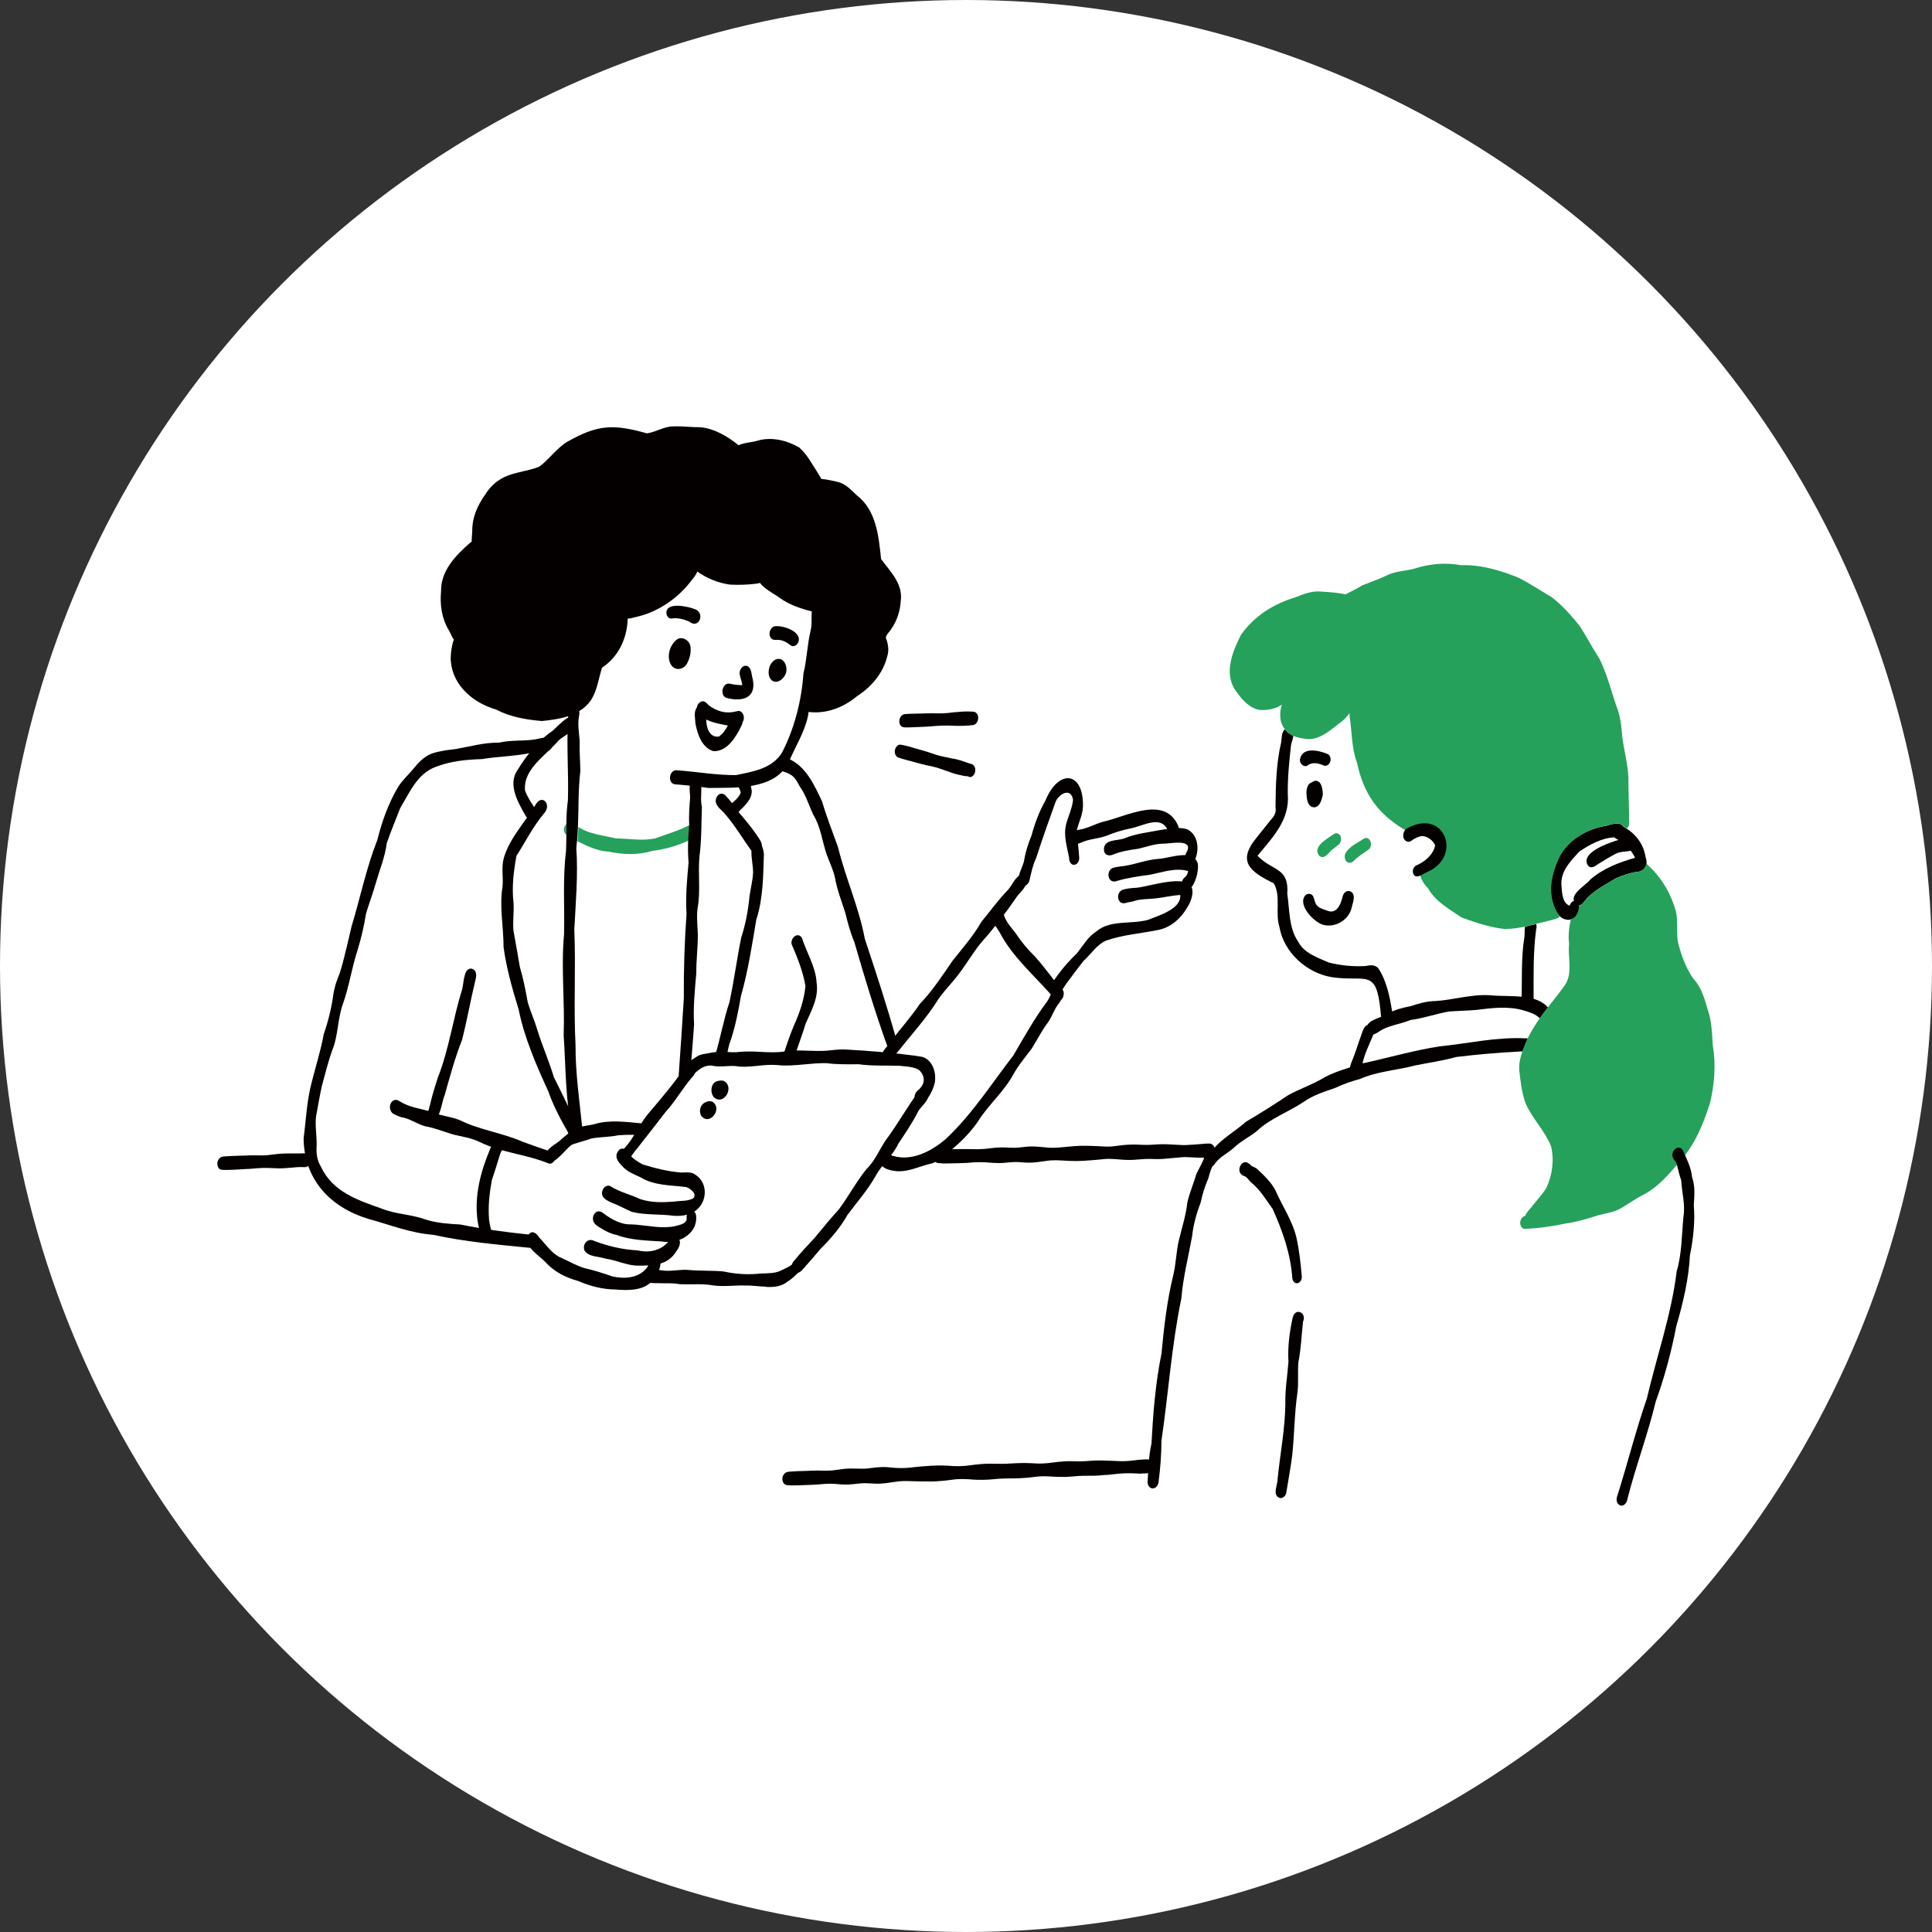 <?xml version="1.0" encoding="UTF-8"?>
<svg id="_レイヤー_2" data-name="レイヤー 2" xmlns="http://www.w3.org/2000/svg" width="200" height="200" viewBox="0 0 200 200">
  <rect x="0" y="0" width="200" height="200" fill="#333333" stroke="none"/>
  <defs>
    <style>
      .cls-1 {
        fill: #fff;
      }

      .cls-2 {
        fill: #25a15b;
      }

      .cls-3 {
        fill: #040000;
      }
    </style>
  </defs>
  <circle class="cls-1" cx="100" cy="100" r="100"/>
  <g>
    <path class="cls-2" d="M58.41,86.13c-.09-.28,0-.63,.21-.83,0,.38,0,.77,0,1.15-.09-.09-.16-.19-.2-.32Z"/>
    <path class="cls-2" d="M62.94,88.16c-1.14-.08-2.16-.58-3.16-1.07,.05-.5,.08-.99,.1-1.48,.01,0,.03,.01,.04,.02,1.12,.75,2.53,.83,3.81,1.16,1.38,.01,2.79,.3,4.14-.02,1.19-.43,2.42-.78,3.53-1.38h0c-.06,.53-.1,1.07-.11,1.62-.07,.03-.14,.06-.2,.09-1.14,.51-2.31,.82-3.53,.98-.77,.23-1.55,.33-2.32,.33s-1.53-.1-2.29-.26Z"/>
    <path class="cls-3" d="M69.39,68.68c-.37-.82-.04-1.87,.61-2.42,.49-.46,1.29-.05,1.45,.54,.14,.63-.03,1.33-.33,1.89-.2,.36-.55,.56-.9,.56-.33,0-.66-.18-.82-.56Z"/>
    <path class="cls-3" d="M79.91,70.44c-.76-.64-.17-2.46,.9-2.21,.52,.21,.7,.91,.56,1.41-.12,.43-.58,.94-1.05,.94-.14,0-.27-.04-.41-.14Z"/>
    <path class="cls-3" d="M81.81,66.78c-.34-.27-.74-.5-1.18-.54-.09-.01-.17,0-.26,0-.14,0-.28,.01-.41-.06-.56-.34-.27-1.41,.4-1.36,.84-.05,2.82,.64,2.23,1.76-.11,.18-.3,.31-.49,.31-.1,0-.2-.03-.28-.11Z"/>
    <path class="cls-3" d="M71.34,64.34c-.53-.22-1.11-.39-1.69-.33-.35,.11-.64-.17-.66-.51-.09-1.25,2.25-.72,2.94-.44,.89,.29,.63,1.51-.05,1.51-.16,0-.34-.07-.53-.22Z"/>
    <path class="cls-3" d="M75.96,72.39c-.23-.02-.46-.08-.69-.13-.83-.17-.5-1.69,.3-1.48,.41,.1,.84,.14,1.27,.15-.03-.43-.27-.85-.28-1.29,.03-.38,.35-.85,.79-.69,.42,.16,.43,.74,.51,1.1,.41,1.47-.15,2.35-1.56,2.35-.11,0-.22,0-.33-.01Z"/>
    <path class="cls-3" d="M75.52,75.14c-1.04-.21-2.2-.35-3.02-1.06-.5-.33-.5-1.21,.09-1.45,.28-.12,.54,.1,.71,.32,.36,.31,.9,.58,1.31,.69,.54,.16,1.12,.13,1.67-.01,.39-.16,.7,.24,.72,.59,.07,.74-.66,.92-1.27,.92-.07,0-.14,0-.21,0Z"/>
    <path class="cls-3" d="M73.83,77.75c-1.17-.35-1.64-1.77-1.84-2.86-.02-.53-.2-1.19,.14-1.63,.02-.02,.03-.04,.05-.06,.17-.15,.42-.25,.62-.11,.39,.27,.32,.78,.31,1.21,0,.06,0,.13,0,.2,0,.81,.32,1.87,1.29,1.75,.42-.25,.7-.69,.95-1.14,.1-.2,.2-.4,.3-.58,.36-.94,1.26-.51,1.22,.21,0,.11-.04,.24-.1,.36-.54,1.12-1.44,2.66-2.82,2.66-.04,0-.09,0-.13,0Z"/>
    <path class="cls-3" d="M59.27,117.26c-.76-3.32-.69-6.72-.92-10.1,.13-3.47-.28-6.96,.04-10.43,.07-2.85-.15-5.74,.2-8.58,.03-.57,.03-1.14,.04-1.7,0-.38,0-.77,0-1.15,.01-.82,.04-1.63,.16-2.45,.09-2.79-.17-5.88,.03-8.71-.89,.29-1.85,.41-2.72,.5-1.65-.14-3.29-.42-4.77-1.2-2.31-.66-4.46-2.46-4.66-4.99-.05-.36,.03-1.49,.31-2.24-.22-.3-.36-.7-.54-1.01-.73-1.22-.91-2.62-.78-4.02-.04-2.11,1.56-3.74,3.05-5.03,.04-.03,.08-.05,.12-.06-.01-.37,.04-.75,.06-1.09-.03-1.41,.54-2.69,1.35-3.82,.47-.78,1.18-1.42,2-1.81,1.14-.52,2.43-.59,3.58-1.06,1.05-.77,1.78-1.89,2.89-2.57,3.18-1.81,4.8-1.85,8.26-.88,.93-.13,1.76-.72,2.73-.72,.53-.02,1.03,.01,1.52,.04,.43,.03,.87,.05,1.33,.05,1.46,.15,2.78,.96,3.91,1.86,.59-.29,1.49-.3,2.03-.49,1.41-.4,3.02,0,4.25,.73,.79,.69,1.29,1.65,1.85,2.52,.15,.24,.3,.48,.44,.73,.59,.04,1.23,.21,1.62,.29,.84,.17,1.44,.83,2.04,1.4,2.03,1.55,2.27,4.25,2.52,6.6,.95,1.3,2.3,2.59,2.03,4.36-.04,.98-.41,2.09-.96,2.85-.16,.32-.54,.58-.58,.94,.24,.61,.35,1.28,.15,1.92-.44,1.77-1.64,3.17-3.15,4.14-1.38,1.16-3.17,1.85-4.99,1.62-.03,.16-.05,.32-.08,.48-.38,1.73-1.39,3.25-2.05,4.89-1.59,2.75-5.47,2.45-8.24,2.5-.25-.04-.49-.07-.74-.1,.02,.68-.1,1.38,.06,2.06-.06,1.67-.03,3.47-.25,5.11-.17,1.82,.13,3.6-.2,5.41-.12,.91,.01,1.82,.03,2.73,0,1.33-.17,2.64-.16,3.97-.16,1.83-.33,3.48-.23,5.29-.11,1.75-.28,3.49-.39,5.24-.05,.9-1.21,1.03-1.2,.01,.2-2.66,.36-5.31,.53-7.97-.02-2.91,.07-5.84,.28-8.73-.12-1.76,.05-3.54,.21-5.28-.06-.75-.07-1.53-.04-2.3,.02-.55,.06-1.09,.11-1.61h0c-.06-.92,.02-1.94,.09-2.81,0-.41-.08-.85-.04-1.26-.36-.04-.71-.07-1.07-.1-.29-.04-.59,.02-.8-.21-.36-.41-.13-1.26,.47-1.29,2.04,.15,4.14,.52,6.17,.51,1.77-.36,3.77-.67,4.79-2.34,1.29-2.52,2.01-5.35,2.21-8.16,.36-1.47,.39-2.99,.74-4.45,.17-.65,.07-1.34,.12-2-1.18-.3-2.37-.7-3.36-1.43-.57-.42-1.54-.88-2-1.52-.14,.05-.29,.08-.45,.09-.87,.11-1.75,.13-2.63,.09-1.19-.15-2.41-.64-3.4-1.35-.15,.34-.38,.65-.61,.92-1.33,1.78-3.36,3.2-5.53,3.73-.33,.06-.75,.23-1.07,.21-.05,2.01-.94,3.96-2.66,5.09-.37,1.16-.5,2.44-1.21,3.45-.31,.43-.7,.77-1.15,1.04,.03,.15,.03,.32-.02,.51-.16,.86,0,1.71,.07,2.57-.04,1.04,.05,2.06,.07,3.1-.24,2.03-.17,3.88-.25,5.82-.02,.49-.05,.98-.1,1.48-.02,.23-.04,.45-.07,.68,.19,2.82-.06,5.65-.21,8.46,.17,3.97-.08,8.02,.13,11.98-.02,2.87,.42,5.78,.7,8.61,.13,.46-.23,.91-.58,.91-.19,0-.37-.13-.46-.47Z"/>
    <path class="cls-3" d="M54.5,84.6c-.79-1.38-1.98-3.31-.96-4.84,.98-1.57,2.12-3.06,3.67-4.11,.44-.43,.88-.86,1.38-1.23,.13-.1,.32-.19,.49-.15,.32,.07,.47,.38,.45,.69-.13,.85-1.15,1.16-1.71,1.7-1.3,1.54-3.67,2.92-3.47,5.17,.24,.67,.65,1.27,1.04,1.87,.19,.29,.13,.72-.11,.95-.1,.1-.24,.16-.37,.16-.15,0-.3-.07-.4-.23Z"/>
    <path class="cls-3" d="M59.47,118.05c-.48-.16-.67-.92-.93-1.29-.7-1.22-1.33-2.51-1.78-3.78-1.24-2.7-2.49-5.58-3.07-8.48-.65-2.11-1.26-4.25-1.56-6.44,0-2.16-.45-4.15-.11-6.28,.1-1.01-.15-2.03,.15-3.02,.62-2.02,2.12-3.58,3.21-5.35,.69-1.37,1.82-.12,.91,.83-1.12,1.33-1.89,2.9-2.83,4.36-.29,1.62-.49,3.21-.3,4.86,.06,.95-.09,1.9-.01,2.85,.23,1.25,.44,2.51,.66,3.76,.36,1.22,.6,2.47,.83,3.72,.28,.95,.7,1.85,.98,2.81,.52,1.69,1.22,3.25,1.72,4.92,.92,1.8,1.73,3.61,2.69,5.38,.19,.15,.22,1.15-.5,1.15-.02,0-.03,0-.05,0Z"/>
    <path class="cls-3" d="M75.66,84.52c-.55-.13-.53-.97-.09-1.23,.44-.33,.92-.72,1.11-1.24-.04-.32-.29-.58-.29-.86-.04-.38,.26-.88,.68-.8,.55,.14,.66,.98,.75,1.47,.04,.9-.78,1.59-1.35,2.17-.23,.17-.44,.49-.75,.49-.02,0-.04,0-.06,0Z"/>
    <path class="cls-3" d="M74.38,110.08c-.34-.13-.42-.55-.33-.86,.55-1.87,.86-3.68,1.47-5.5,.47-2.21,.76-4.45,1.21-6.66,.46-1.4,.72-2.83,.86-4.29,.11-.81,.33-1.61,.37-2.43,0-.76-.2-1.5-.17-2.26-.91-1.27-1.68-2.58-2.69-3.76-.33-.44-.93-.76-1.01-1.34-.02-.33,.17-.75,.53-.81,.26-.04,.47,.13,.61,.32,.63,.66,1.08,1.47,1.7,2.13,.65,.79,1.32,1.6,1.83,2.49,.06,.13,.11,.28,.11,.42,.09,.29,.19,.56,.21,.87-.08,2.31-.07,4.59-.79,6.81-.44,2.63-.86,5.36-1.59,7.91-.27,1.58-.58,3.14-1.09,4.67-.3,.59-.31,2.32-1.1,2.32-.05,0-.1,0-.15-.02Z"/>
    <path class="cls-3" d="M54.81,129.17c-3.34-.33-6.67-.62-9.94-1.34-2.35-.17-4.52-1.05-6.77-1.66-3.94-1.21-6.63-4.08-6.67-8.33,.26-2,.33-3.95,.86-5.89,.41-1.63,.92-3.22,1.22-4.88,.48-1.39,.83-2.81,1.02-4.28,.12-.7,.35-1.36,.63-2.01,.52-1.67,.83-3.23,1.24-4.9,.9-2.97,1.52-6.03,2.66-8.93,.48-1.9,1.13-3.75,2.13-5.45,.42-.69,1.06-1.26,1.55-1.85,.54-.67,1.15-1.35,1.98-1.65,.75-.25,1.67-.38,2.41-.45,1.5-.26,3-.7,4.53-.67,1.24-.3,2.51-.14,3.76-.34,.63-.13,1.68-.49,1.76,.44,.03,1.18-1.47,.81-2.23,.96-1.66,.36-3.36,.35-5.03,.64-1.66,.05-3.31,.21-4.85,.82-1.88,.71-2.66,2.63-3.63,4.23-.47,1.22-.98,2.42-1.4,3.65-.18,1.43-.74,2.75-1.13,4.11-.3,1.08-.7,2.12-1.02,3.19-.19,1.23-.52,2.62-.87,3.76-.6,1.81-.86,3.7-1.49,5.5-.6,1.59-.5,3.34-1.14,4.9-.44,1.2-.75,2.55-1.09,3.75-.22,1.04-.4,2.09-.59,3.13-.11,1.05,.13,2.18,.06,3.21-.03,.67,.08,1.34,.44,1.92,1.21,2.62,3.77,3.47,6.29,4.36,1.48,.6,3.08,.59,4.58,1.14,1.16,.37,2.37,.44,3.57,.51,2.41,.49,4.84,.81,7.29,1.06,.39,0,.56,.33,.53,.67-.02,.34-.23,.68-.58,.68-.03,0-.06,0-.08,0Z"/>
    <path class="cls-3" d="M44.64,115.95c-.62-.29-.26-1.02-.14-1.51,.23-1.03,.52-1.95,.84-2.93,1.16-2.95,1.56-6.11,2.51-9.12,.13-.6,.14-1.25,.4-1.8,.32-.55,1-.34,1.04,.28,.03,.22-.05,.45-.09,.66-.5,2.04-.85,4.11-1.38,6.15-.76,1.93-1.24,3.77-1.8,5.73-.29,.59-.44,2.56-1.23,2.56-.05,0-.1,0-.15-.02Z"/>
    <path class="cls-3" d="M56.79,120.44c-2.32-.96-4.9-1.11-7.16-2.23-.85-.42-1.79-.54-2.69-.76-.97-.28-1.89-.68-2.89-.85-.79-.2-1.46-.71-2.26-.9-.36-.04-.7-.22-1.03-.38-.57-.29-.52-1.31,.13-1.46,.28-.03,.49,.16,.72,.28,.85,.48,1.8,.61,2.73,.86,1.03,.47,2.17,.54,3.22,.94,2.08,1.04,4.43,1.32,6.56,2.26,1,.37,2.02,.72,3.03,1.06,.3,.09,.37,.5,.29,.76-.06,.21-.27,.44-.5,.44-.05,0-.09,0-.14-.03Z"/>
    <path class="cls-3" d="M56.51,119.8c-.14-.92,1.11-1.33,1.65-1.91,.38-.3,.74-.64,1.14-.92,.67-.42,1.49-.41,2.24-.6,1.54-.47,3.21-.23,4.79-.09,.65,.15,.44,1.31-.22,1.24-.69-.08-1.39-.04-2.08,0-.92,.19-1.86,.17-2.78,.33-.66,.23-1.35,.4-2.01,.63-.51,.26-1.59,1.82-2.26,1.82-.2,0-.37-.14-.48-.5Z"/>
    <path class="cls-3" d="M64.47,119.92c-.29-.34-.11-.81,.19-1.07,.96-1.06,1.48-2.38,2.38-3.48,1.35-1.61,2.75-3.2,3.9-4.96,.75-.79,1.34,.41,.77,1.03-1.05,1.2-1.78,2.55-2.8,3.66-.99,1.29-2,2.57-3,3.85-.31,.29-.66,1.12-1.12,1.12-.1,0-.21-.04-.32-.14Z"/>
    <path class="cls-3" d="M94.8,114c-.23-.35-.12-.84,.19-1.1,.2-.17,.39-.35,.5-.59,.31-.53,.07-1.21-.39-1.57-.58-.34-1.37-.33-1.96-.41-1.42-.05-2.84,.04-4.25-.16-1.09,.01-2.27,.03-3.31-.11-.76-.02-1.51,.05-2.26,.12-.97,.09-1.94,.18-2.91,.07-.64-.05-1.29,.01-1.94,.08-.81,.08-1.61,.16-2.39,.02-.3-.01-.59,0-.89,.02-.51,.03-1.01,.06-1.51-.06-.69-.08-1.32,.36-1.78,.83-.17,.49-.88,.55-1.02,0-.25-.79,.56-1.34,1.12-1.67,.33-.26,.74-.36,1.16-.41,.67-.13,1.38-.27,2.04-.17,.47,.04,.93,.06,1.4,0,.71-.07,1.43-.04,2.14,0,.84,.04,1.69,.09,2.53-.05,.8-.13,1.6-.1,2.4-.07,.63,.02,1.25,.04,1.88,0,.63-.06,1.26-.15,1.89-.13,2.48,.13,4.89,.33,7.32,.65,.3,.07,.51,.06,.75,.13,.94,.3,1.37,1.42,1.29,2.34,.04,.61-.79,2.48-1.55,2.48-.15,0-.3-.07-.43-.24Z"/>
    <path class="cls-3" d="M82.06,131.56c-.22-.34-.11-.8,.17-1.07,.67-.83,1.4-1.59,2.12-2.37,.83-1,1.62-1.98,2.5-2.94,1-1.35,1.79-2.85,2.85-4.16,.87-.84,1.31-1.97,1.97-2.96,1.28-1.69,2.29-3.59,3.58-5.27,.26-.23,.67-.12,.81,.2,.31,.83-.63,1.42-1,2.04-.58,1.17-1.36,2.3-2.06,3.36-.59,1.27-1.73,2.16-2.38,3.39-.82,1.44-1.92,2.68-2.9,4-.72,1.3-1.78,2.51-2.81,3.54-.47,.53-.94,1.13-1.42,1.64-.26,.29-.63,.83-1.01,.83-.14,0-.27-.07-.41-.24Z"/>
    <path class="cls-3" d="M79.28,133.19c-.33,0-.66-.03-.99-.06-.35-.03-.7-.06-1.05-.05-.47-.02-.94,0-1.41,.02-.69,.03-1.38,.06-2.05-.04-.7-.13-1.41-.12-2.11-.11-.42,0-.85,.01-1.27-.01-.61-.11-1.21-.1-1.81-.1-.57,0-1.13,0-1.69-.08-.42-.19-.44-.84-.12-1.16,.22-.28,.67-.23,.97-.18,.35,.03,.7,.08,1.05,.12,.41,.03,.82,0,1.23-.04,.39-.03,.78-.07,1.17-.04,1.23,.12,2.46,.05,3.69,.16,1.29,.28,2.59,.36,3.9,.21,.65-.02,1.41,0,2.01-.28,.38-.2,.75-.34,1.09-.57,.65-.52,1.07,.58,.53,.97-.29,.28-.6,.54-.94,.76-.52,.4-1.18,.52-1.81,.52-.13,0-.26,0-.39-.01Z"/>
    <path class="cls-3" d="M73.96,113.65c-.48-.45-.42-1.54,.28-1.73,.29-.07,.62-.13,.87,.1,.68,.58,.1,1.81-.65,1.81-.16,0-.33-.06-.5-.19Z"/>
    <path class="cls-3" d="M72.65,115.59c-.34-.44-.21-1.17,.28-1.43,.31-.19,.76-.27,1.02,.06,.54,.62-.08,1.63-.75,1.63-.19,0-.38-.08-.55-.27Z"/>
    <path class="cls-3" d="M72.64,115.59s0,0,0,0c0,0,0,.01,.01,.02l-.02-.02Z"/>
    <path class="cls-3" d="M69.68,125.85c-1.42-.19-2.9-.05-4.27-.4-.69-.29-1.34-.67-2.05-.93-.58-.26-1.29-.6-.96-1.36,.13-.3,.49-.55,.81-.35,.92,.59,2.09,.85,3.06,1.32,1.16,.38,2.32,.35,3.5,.26,.66-.11,1.39-.01,2-.34,.42-.49-.29-.99-.71-1.16-1.63-.22-3.32-.13-4.78-1.03-.67-.3-1.37-.58-1.86-1.14-.33-.34-.75-.79-.56-1.31,.09-.24,.29-.53,.58-.51,.33,.02,.47,.29,.64,.53,.4,.48,.92,.84,1.47,1.12,1.29,.39,2.63,.73,3.97,.83,.51,0,1.08-.1,1.5,.25,1.16,.76,1.22,2.43,.31,3.41-.55,.62-1.42,.83-2.23,.83-.13,0-.27,0-.4-.02Z"/>
    <path class="cls-3" d="M68.53,128.52c-1.6-.11-3.22-.12-4.74-.69-.57-.11-1.08-.37-1.57-.68-.4-.23-.88-.51-.84-1.04,0-.3,.22-.67,.54-.71,.37-.04,.64,.31,.92,.47,.64,.43,1.37,.8,2.15,.87,.63,0,1.25,.07,1.88,.15,1.15,.14,2.3,.29,3.44-.07,.34-.11,.62-.2,.76-.53,.01-.06,.01-.12,.02-.18-.14-.75,.85-1.15,.97-.27,.18,1.68-1.42,2.73-2.94,2.73-.2,0-.39-.02-.58-.05Z"/>
    <path class="cls-3" d="M62.7,130.3c-.7-.24-1.73-.17-2.18-.82-.29-.64,.32-1.39,.99-1.02,1.5,.56,2.94,.9,4.52,.98,1.24,.31,2.57-.03,3.32-1.11,.17-.28,.53-.44,.81-.21,.44,.39,.16,1.01-.13,1.39-.91,1.49-2.37,1.5-3.93,1.51-.02,0-.03,0-.04,0-1.16,0-2.22-.57-3.35-.72Z"/>
    <path class="cls-3" d="M63.81,133.49c-1.38,0-2.72-.34-3.98-.89-1.3-.36-2.47-.95-3.38-1.96-.66-.7-2.53-1.8-1.7-2.88,.4-.47,.86,0,1.09,.37,.65,.67,1.19,1.51,2.02,1.97,.91,.39,1.71,.89,2.63,1.17,1,.22,1.96,.54,2.93,.87,1.17,.26,2.58,.19,3.42-.76,.41-.36,.49-1.41,1.23-1.07,.64,.47,.07,1.34-.22,1.85-.69,1.15-1.89,1.38-3.09,1.38-.32,0-.64-.02-.95-.04Z"/>
    <path class="cls-3" d="M91.83,108.23c-1.26-3.51-2.36-7.15-3.39-10.71-.43-1.02-.69-2.02-.95-3.07-.39-1.22-.86-2.41-1.07-3.67-.2-.82-.55-1.51-.83-2.29-.49-1.4-.61-2.86-1.39-4.13-.47-.99-.77-2.05-1.41-2.95-.29-.52-.56-1.1-1.16-1.32-.32-.22-.78-.18-1.02-.51-.38-.56,.2-1.46,.87-1.1,1.93,.76,2.79,2.74,3.62,4.48,.47,1.62,1.11,3.2,1.66,4.77,.78,3.2,2.15,6.17,2.77,9.47,1.16,3.51,2.3,6.94,3.28,10.5,.15,.43-.19,.91-.53,.91-.16,0-.33-.11-.44-.37Z"/>
    <path class="cls-3" d="M81.53,109.82c-.35-.13-.44-.58-.34-.91,.29-.91,.61-1.81,.97-2.69,.6-1.32,1.09-2.72,1.22-4.16-.26-1.51-.83-2.92-1.43-4.31-.15-.61,.61-1.34,1.06-.67,.5,1.55,1.44,3.04,1.52,4.61,.25,1.57-.53,2.9-1.12,4.25-.29,.95-.58,1.71-.88,2.62-.16,.45-.24,1.29-.81,1.29-.06,0-.12,0-.18-.03Z"/>
    <path class="cls-3" d="M91.4,109.86c-.54-.75,.42-1.41,.78-2,1-1.33,2.1-2.54,3.03-3.92,1.31-1.37,2.34-2.94,3.41-4.5,1.04-1.31,2.14-2.55,2.97-4.01,.9-1.08,1.72-2.25,2.71-3.26,.46-.48,.68-1.21,1.26-1.55,.47-.17,.79,.37,.7,.79-.22,.71-.8,1.05-1.16,1.65-1.03,1.49-2.21,3.04-3.42,4.39-.85,.99-1.5,2.14-2.28,3.18-.71,1-1.57,1.81-2.26,2.8-1.19,1.93-2.74,3.6-4.13,5.37-.36,.32-.75,1.22-1.24,1.22-.12,0-.24-.05-.37-.16Z"/>
    <path class="cls-3" d="M109.23,103.46c-1.94-2.3-4.37-4.28-5.76-6.97-.33-.54-.84-1.09-.75-1.77,.18-.86,1.09-.79,1.22,.06,.25,.72,.76,1.26,1.22,1.85,.58,.89,1.26,1.69,2.02,2.43,.97,1.1,1.86,2.34,2.77,3.46,.35,.36,.03,1.09-.39,1.09-.11,0-.22-.04-.33-.15Z"/>
    <path class="cls-3" d="M92.66,121.22c-.72-.08-1.85-.41-1.44-1.35,.14-.31,.49-.55,.82-.36,2.09,.9,4.38-.29,5.94-1.67,2.73-2.59,4.66-5.66,6.92-8.58,1.11-1.9,2.19-3.84,3.51-5.61,.3-.44,.44-1.01,.83-1.38,.42-.33,.92,.12,.87,.6-.03,.43-.25,.59-.42,.9-.5,.58-.72,1.31-1.12,1.95-.69,.9-1.18,1.89-1.78,2.85-.67,.88-1.38,1.72-1.91,2.69-.98,1.78-2.55,3.1-3.63,4.81-1.09,1.63-2.72,3.02-4.3,4.13-.2,.14-.44,.25-.68,.28-1.06,.26-2.1,.77-3.18,.77-.15,0-.29,0-.44-.03Z"/>
    <path class="cls-3" d="M50.12,128.16c-.16-.06-.25-.2-.31-.35-.31-.8-.43-1.6-.46-2.45-.1-2.52,.72-5,1.76-7.26,.27-.79,1.2-.78,1.2,.13-.05,.42-.32,.77-.51,1.15-.29,.92-.56,1.85-.88,2.76-.25,1.38-.41,2.74-.29,4.13,.06,.39,.1,.66,.19,.97,.14,.38-.13,.94-.54,.94-.05,0-.1,0-.16-.03Z"/>
    <path class="cls-3" d="M105.55,91.49c-.38-.82,.36-1.67,.48-2.49,.14-.85,.43-1.73,.75-2.5,.34-1.26,.8-2.51,1.45-3.64,1.31-3.23,3.93-3.08,3.88,.59-.02,.96-.52,1.82-.69,2.71,.16,.87,.24,1.76,.3,2.65,.01,.27-.12,.59-.4,.69-.41,.14-.65-.29-.64-.65-.21-1.2-.64-2.39-.29-3.61,.22-.81,.61-1.59,.69-2.44-.21-1.32-1.46-.64-1.81,.22-.7,1.94-1.38,3.85-2.01,5.81-.33,.67-.47,1.4-.65,2.11-.02,.39-.33,.79-.67,.79-.14,0-.28-.07-.41-.24Z"/>
    <path class="cls-3" d="M110.8,87.45c-.38-.24-.37-.78-.13-1.11,.21-.28,.61-.31,.92-.43,.97-.12,1.69-.59,2.59-.84,2.44-.54,6.41-2.8,7.8,.45,.29,.87-.94,1.5-1.1,.41-.71-1.6-2.6-.4-3.81-.18-.95,.19-1.72,.44-2.59,.79-.84,.3-1.75,.3-2.56,.69-.28,.07-.58,.28-.88,.28-.09,0-.17-.02-.26-.06Z"/>
    <path class="cls-3" d="M122.9,89.24c-.35-.3-.22-.81,0-1.14,.44-1-.85-.91-1.82-.81-.32,.03-.61,.06-.78,.05-.84,.03-1.63,.33-2.45,.52-.85,.12-1.79,.26-2.56,.58-.47,.22-.99,.12-1.01-.48-.04-1.09,1.33-.91,2.06-1.15,1.21-.52,2.52-.64,3.8-.89,.9-.13,1.87-.36,2.76-.07,1.03,.5,1.24,1.82,.93,2.81-.08,.32-.35,.7-.67,.7-.09,0-.19-.03-.29-.11Z"/>
    <path class="cls-3" d="M122.44,91.87c-.21-.33-.11-.78,.18-1.02,.21-.17,.35-.41,.37-.68h0c-1.26-.37-2.63,.11-3.88,.37-1.17,.16-2.34,.32-3.47,.65-.66,.27-1.06-.37-.82-.96,.17-.47,.7-.44,1.1-.53,1.37-.11,2.63-.7,4-.79,1.15-.05,3.43-1.04,4.03,.35,.26,.6-.27,2.84-1.07,2.84-.14,0-.28-.07-.44-.22Z"/>
    <path class="cls-3" d="M109.09,102.72c-.6-.57,.06-1.29,.42-1.8,.58-.81,1.27-1.56,1.98-2.24,.61-.77,1.12-1.68,1.95-2.22,1.48-1.29,3.64-.74,5.41-1.24,1.09-.45,3.45-1.11,3.33-2.57-.91,.05-1.8,.28-2.71,.37-.63,.06-1.4,.04-1.98,.23-.27,.09-.54,.13-.81,.18-.28,.11-.65,.13-.82-.18-.24-.38-.1-.89,.27-1.11,.49-.18,1.03-.21,1.55-.24,1.73-.19,6.99-2.12,5.51,1.52-.66,1.33-1.7,2.49-3.2,2.83-1.83,.38-3.74,.51-5.49,1.12-.95,.41-1.56,1.4-2.32,2.09-.58,.72-1.14,1.47-1.68,2.22-.31,.34-.6,1.14-1.08,1.14-.1,0-.21-.03-.33-.11Z"/>
    <path class="cls-3" d="M22.86,121.08c-.26-.07-.37-.41-.36-.65,.01-.27,.17-.56,.43-.66,.15-.06,.32-.06,.48-.07,.18-.01,.35-.02,.53-.03,.41-.01,.83-.04,1.24-.04,.22,0,.44-.02,.66-.03,.19,0,.38,0,.58,0,.39,0,.79,.02,1.16-.01,.01,0,.03,0,.04,0h0c.39-.04,.77-.1,1.12-.13,.48-.05,.95-.06,1.43-.06,.36,0,.72,.01,1.08,0,.04,0,.07,0,.11-.01,0,0,.01,0,0,0,.02,0,.05,0,.07,0,.02,0,.05,0,.07,0,.01,0,.03,0,.04,0h.01s0,0,0,0c.05,0,.11,0,.16,0,.03,0,.06,.01,.09,.02,.31,.12,.42,.49,.37,.79-.05,.28-.27,.61-.58,.62-.05,0-.09,0-.13,0-.21,0-.42-.01-.63,0-.08,0-.16,.02-.24,.02-.16,.01-.31,.03-.44,.04-.04,0-.07,0-.1,0-.06,0-.12,.01-.18,.02-.41,.04-.83,.06-1.24,.04-.58-.02-1.16-.06-1.71-.02-.01,0-.03,0-.05,0h0c-.05,0-.1,.01-.14,.01,0,0-.02,0-.02,0,0,0-.01,0-.02,0-.02,0-.04,0-.16,.01-.13,.01-.26,.03-.39,.04h0c-.31,.03-.61,.03-.92,.05-.35,.02-.7,.05-1.05,.06-.2,0-.41,.02-.61,.02-.1,0-.2,0-.3,0-.15,0-.29,0-.43-.05Z"/>
    <path class="cls-3" d="M97.6,120.43c-.15,0-.3-.02-.45-.03-.11,0-.21-.04-.3-.11-.16-.14-.23-.36-.22-.57,.01-.22,.11-.44,.29-.57,.07-.05,.15-.09,.23-.1,0,0,0,0,.01,0,.02,0,.03,0,.05,0,.08,0,.17-.02,.25-.03,.52-.06,1.04-.06,1.55-.06,.54,0,1.08-.02,1.63,0,.41,.02,.82,.01,1.23-.02,.58-.06,1.16-.15,1.74-.16,.25,0,.5,0,.75,.02,.35,.01,.7,.03,1.05,0,.48-.05,.95-.12,1.43-.12,.57,0,1.13,.08,1.62,.12,.44,.03,.86,.02,1.29-.02,.47-.05,.95-.09,1.43-.13,.41-.03,.82-.05,1.23-.04,.47,.01,.94,.02,1.41,.05,.43,.03,.86,.05,1.29,.02,.39-.04,.78-.1,1.16-.14,.49-.05,.98-.07,1.48-.05,.37,.01,.74,.04,1.11,.03,.34-.01,.69-.04,1.03-.06,.6-.03,1.21,0,1.81,.04,.45,.03,.9,.06,1.34,.02,.09,0,.17-.01,.25-.02,.03,0,.05,0,.08,0,.02,0,.04,0,.06,0,.07,0,.14-.02,.21-.02,.05,0,.1,0,.12-.01h0s.02,0,.04,0h.01s.07,0,.1-.01c.02,0,.03,0,.05,0h0c.16-.02,.33-.03,.49-.04,.27-.03,.54-.05,.76-.04,.01,0,.03,0,.04,0h0c.3,.05,.49,.31,.51,.62,.02,.33-.18,.79-.55,.83,0,0-.01,0-.02,0-.1,.01-.21,.01-.31,.02-.16,0-.33,0-.49-.01-.13,0-.25,0-.36,0-.04,0-.09,0-.13-.01-.23,0-.46-.02-.69-.03-.19-.01-.38-.02-.57-.02-.19,0-.39,.03-.58,.04-.09,.01-.18,.02-.27,.03-.01,0-.03,0-.04,0-.01,0-.02,0-.03,0-.44,.04-.88,.09-1.32,.12-.45,.03-.91,.02-1.36,0-.59-.01-1.18,.07-1.77,.1-.64,.03-1.29-.03-1.87-.08-.38-.03-.74-.04-1.11,0-.49,.05-.98,.1-1.47,.13-.44,.03-.89,.07-1.33,.07-.54,0-1.09-.02-1.63-.06-.39-.03-.78-.03-1.18,0-.42,.04-.84,.12-1.26,.17-.31,.04-.62,.06-.94,.06-.35,0-.7-.04-1.05-.06-.32-.02-.63,0-.86,.02-.4,.04-.8,.08-1.2,.08-.38,0-.76-.03-1.14-.06-.45-.04-.89-.04-1.34-.02-.24,.01-.47,.04-.71,.06-.29,.02-.58,.02-.87,.03-.47,.01-.93,.03-1.4,.03-.1,0-.2,0-.31,0Z"/>
    <path class="cls-3" d="M81.85,153.76c-.17,0-.35,0-.5-.05-.26-.09-.37-.39-.36-.64,.01-.28,.16-.55,.43-.66,.16-.07,.36-.07,.54-.08,.48-.04,.97-.05,1.46-.06,.39-.01,.79-.04,1.18-.04,.52,.01,1.03,.03,1.55-.01,.61-.07,1.21-.19,1.82-.2,.26,0,.52,0,.78,.01,.34,.01,.67,.02,1.01-.01,.5-.06,1.01-.13,1.51-.15,.45-.02,.9,.04,1.35,.08,.52,.04,1.04,.03,1.56-.02,.75-.09,1.5-.16,2.25-.2,.78-.05,1.56-.02,2.28,.04,.43,.02,.86,.01,1.29-.03,.68-.09,1.35-.18,2.04-.21,.34-.02,.68,0,1.02,0,.35,0,.71,.01,1.06,0,.65-.04,1.3-.08,1.96-.08,.42,0,.84,.03,1.25,.05,.35,.02,.7,0,1.06-.03,.76-.09,1.52-.2,2.28-.21,.36,0,.73,.02,1.1,.02s.75-.03,1.13-.06c.7-.06,1.4-.03,2.11,0,.44,.01,.88,.05,1.32,.04,.22,0,.44-.02,.66-.04,.07,0,.14-.01,.18-.02,.06,0,.11-.01,.16-.02,.05,0,.11,0,.16-.01,.15-.02,.29-.04,.36-.05,.21-.02,.42-.02,.64-.04,.12,0,.28-.02,.4,0,.28,.06,.44,.32,.46,.6,.02,.3-.13,.71-.45,.8-.18,.05-.37,.05-.55,.05-.09,0-.18,.01-.28,.02-.17,0-.35,0-.46-.02-.04,0-.07,0-.11,0-.61-.04-1.22-.02-1.83,.04-.34,.04-.68,.08-1.01,.11-.02,0-.03,0-.05,0-.01,0-.03,0-.03,0-.05,0-.1,.01-.13,.01-.03,0-.05,0-.08,0,0,0,0,0,0,0-.43,.04-.85,.08-1.28,.08h-.44c-.32,0-.64,0-.96,.02-.46,.03-.92,.09-1.39,.1-.53,.01-1.06-.01-1.53-.04-.26-.02-.52-.03-.78-.03-.22,0-.44,.02-.64,.04-.36,.04-.72,.09-1.07,.12-.38,.03-.76,.05-1.14,.06-.59,.01-1.18,0-1.76,.04-.35,.03-.7,.07-1.05,.09-.36,.02-.73,.03-1.1,.02-.33-.01-.66-.03-.99-.06-.43-.03-.85-.03-1.27,0-.44,.05-.88,.12-1.32,.16-.52,.05-1.03,.08-1.55,.07-.47,0-.93,0-1.4-.02-.53-.02-1.06-.04-1.58,0-.64,.07-1.28,.2-1.92,.24-.37,.03-.74,0-1.1-.02-.35-.02-.69-.03-1.03,0-.42,.04-.84,.1-1.27,.12-.51,.02-1.02-.04-1.53-.08-.53-.02-1.05,.02-1.58,.07-.42,.04-.84,.04-1.26,.06-.49,.02-.98,.04-1.47,.04-.03,0-.07,0-.1,0Z"/>
    <path class="cls-3" d="M143.17,105.56c-.27-.22-.22-.63-.26-.93-.45-4.46-1.5-2.95-5.01-3.47-2.61-.41-4.99-2.55-5.45-5.18-.47-1.48,.18-3.23-.59-4.54-2.4-1.18-3.87-2.21-1.76-4.75,.47-.6,.94-1.18,1.42-1.78,.37-.39,.63-.79,.52-1.35,.02-2.25,.07-4.54,.59-6.73,.06-.43,.02-.95,.33-1.29,.02-.02,.03-.03,.05-.04,.22,.28,.51,.51,.87,.67-.02,.32-.16,.62-.23,.93-.19,1.71-.36,3.37-.34,5.07,.23,2.72-1.56,4.49-3.13,6.42,1.58,1.64,3.27,1.16,3.08,3.95,.25,1.66,.14,3.5,1.12,4.93,.59,1.19,2.02,1.66,3.17,2.17,1.25,.31,2.54,.44,3.82,.36,.45-.1,.96-.15,1.3,.22,.86,1.29,1.19,2.91,1.43,4.42,.16,.42-.16,1.03-.59,1.03-.1,0-.21-.04-.32-.12Z"/>
    <path class="cls-3" d="M135.84,83.54c-.56-.22-.56-.96-.6-1.47,.01-.39,.11-.97,.55-1.07,.11-.06,.21-.15,.34-.17,.7-.07,.8,.93,.81,1.44-.11,.5-.31,1.3-.9,1.3-.06,0-.13,0-.2-.03Z"/>
    <path class="cls-3" d="M134.58,78.59c.24-1.31,1.96-.91,2.83-.54,.31,.1,.38,.51,.3,.78-.09,.3-.38,.54-.7,.41-.47-.22-1.08-.36-1.56-.07-.1,.1-.21,.14-.32,.14-.31,0-.6-.36-.56-.71Z"/>
    <path class="cls-3" d="M136.89,95.71c-.9-.3-2.5-1.96-1.83-2.94,.21-.31,.68-.33,.87,0,.15,.3,.16,.66,.38,.94,.27,.33,.72,.42,1.11,.57,.95,.38,1.39-.69,1.55-1.42,.08-.33,.32-.69,.71-.62,.75,.21,.39,1.15,.25,1.68-.23,1.11-1.29,1.89-2.38,1.89-.22,0-.44-.03-.66-.1Z"/>
    <path class="cls-3" d="M157.51,103.52c.07-2.16-.06-4.34,.29-6.46,.06-.36,0-.76,.07-1.13,.38-.09,.76-.18,1.15-.28,.06,.18,.06,.38,0,.58-.32,2.35-.26,4.82-.26,7.17,.03,.55-.34,.87-.68,.87-.29,0-.56-.23-.57-.75Z"/>
    <path class="cls-3" d="M140.18,111.36c-.92-.34-.19-1.5,.01-2.12,.25-.67,.45-1.35,.69-1.98,.18-.48,.36-1.41,1.06-1.09,.36,.21,.36,.72,.18,1.05-.4,.97-.89,1.92-1.09,2.96-.12,.45-.21,1.19-.79,1.19-.02,0-.04,0-.07,0Z"/>
    <path class="cls-3" d="M141.51,106.73c-.27-.95,.89-1.22,1.55-1.51,.91-.53,1.89-.87,2.93-1.05,.83-.27,1.67-.53,2.56-.54,1.92-.11,3.79-.74,5.74-.6,.93,.1,2.12,.04,3.24,.15,.43,.04,.85,.11,1.23,.22,.58,.17,1.1,.45,1.48,.89-.29,.37-.57,.75-.84,1.13-.41-.44-1.04-.63-1.6-.8-1.64-.5-3.34-.28-5-.07-.93,.08-1.86,.09-2.79,.16-1.4,.24-2.61,.7-4,.88-.98,.41-2.08,.53-3.01,1.04-.28,.19-.68,.48-1.01,.48-.2,0-.37-.1-.47-.39Z"/>
    <path class="cls-3" d="M124.99,120.77c-.75-.6,.05-1.48,.63-1.85,.97-1.12,2.27-1.83,3.37-2.8,1.48-.88,2.92-1.78,4.35-2.74,1.25-.69,2.6-1.13,3.82-1.88,1.16-.61,2.44-.93,3.66-1.37,2.75-.58,5.42-1.38,8.2-1.81,3-.3,5.87-.99,8.9-.83,.08,0,.16,0,.24,0-.19,.44-.38,.89-.55,1.35-.14,0-.27,0-.41,.02-2.2,.11-4.28,.3-6.45,.56-1.39,.39-2.82,.58-4.23,.87-1.94,.51-3.89,.6-5.75,1.41-.88,.23-1.73,.54-2.55,.92-1.13,.4-2.28,.74-3.27,1.45-1.6,1.07-3.46,1.7-4.87,3.04-.77,.61-1.67,1.04-2.38,1.73-.61,.55-1.39,.89-1.89,1.56-.12,.22-.34,.43-.59,.43-.08,0-.15-.02-.23-.07Z"/>
    <path class="cls-3" d="M118.8,153.38c.09-1.32,.1-2.65,.4-3.94,.17-3.14,.41-6.26,1.04-9.33,.25-2.73,.57-5.46,1.21-8.08,.3-1.2,.3-2.45,.59-3.65,.32-1.31,.73-2.59,.88-3.94,.24-1,.65-1.95,.94-2.94,.29-.61,.68-1.21,.86-1.85,.1-.26,.2-.5,.48-.61,.31-.13,.57,.11,.67,.38,.13,.35-.06,.69-.19,1-.3,.48-.45,1-.59,1.55-.36,.82-.62,1.65-.8,2.53-.44,1.14-.76,2.3-.89,3.52-.4,2.16-.93,4.23-1.11,6.41-1.01,4.87-1.34,9.83-2.06,14.74,0,1.41-.11,2.8-.29,4.2-.03,.33-.24,.7-.61,.71,0,0,0,0,0,0-.35,0-.55-.38-.53-.7Z"/>
    <path class="cls-2" d="M167.53,85.44c0-.05-.01-.11-.01-.17,.17,.02,.32,.08,.44,.19,.03,.04,.05,.08,.07,.12,.12,.06,.23,.13,.35,.2-.08,.06-.16,.1-.25,.12-.03,0-.07,.01-.1,.01-.22,0-.43-.15-.49-.47Z"/>
    <path class="cls-2" d="M160.87,93.86c.06-.02,.12-.04,.18-.07,.31-.13,.58,.15,.64,.43,.04,.29-.04,.5-.19,.65-.29-.26-.48-.65-.62-1.01Z"/>
    <path class="cls-2" d="M163.04,93.43s0,0,0,0c0-.06,0-.12,.02-.18,.14-.58,.84-.99,1.14-.24,0,.02,.01,.04,.02,.07-.06,.07-.13,.14-.19,.21-.12,.16-.21,.3-.38,.37-.07,.03-.13,.04-.19,.05,.06,.44-.21,1.06-.45,1.25-.12,.1-.26,.17-.4,.21,.12-.58,.28-1.16,.41-1.74Z"/>
    <path class="cls-2" d="M169.29,90.19c-.21-.44,.04-1.06,.55-1.11,.24,0,.43,.15,.61,.31-.01,.09-.04,.19-.09,.27-.15,.35-.52,.56-.88,.58-.04,0-.09,.01-.14,.02-.02-.03-.04-.05-.05-.08Z"/>
    <path class="cls-3" d="M163.29,93.68c-1.23-.9,.8-1.95,1.34-2.63,1.3-1.14,2.99-1.79,4.63-2.25-.41-.9-1.14-1.53-1.98-1.99-.64-.37-.18-1.67,.58-1.32,1.29,.61,2.27,1.77,2.48,3.2,.11,.31,.18,.67,.01,.98-.15,.35-.52,.56-.88,.58-.74,.11-1.47,.36-2.16,.65-1.15,.69-2.43,1.33-3.29,2.38-.12,.16-.21,.3-.38,.37-.08,.03-.15,.05-.22,.05-.05,0-.1,0-.15-.03Z"/>
    <path class="cls-3" d="M162.21,95.2c-.76-.07-1.16-.81-1.38-1.45-.58-1.62-.22-3.2,.43-4.71,.84-1.99,2.95-3.24,5.03-3.56,.49-.14,1.26-.42,1.67-.02,.44,.64-.06,1.43-.84,1.22-1.34,.07-2.55,.75-3.63,1.47-.91,1-1.96,2.03-1.85,3.49,.06,.69,.07,1.87,.85,2.11h0c.1-.28,.34-.6,.68-.47,.6,.23,.2,1.4-.15,1.69-.2,.17-.44,.25-.7,.25-.04,0-.08,0-.12,0Z"/>
    <path class="cls-3" d="M164.35,89.54c-.85-1.52,3.3-2.69,4.34-2.88,.77-.22,1,.89,.46,1.28-.55,.3-1.3,.13-1.87,.43-.67,.35-1.32,.75-1.96,1.15-.16,.14-.38,.26-.57,.26-.15,0-.29-.07-.4-.23Z"/>
    <path class="cls-2" d="M155.86,96.18c-1.57-.15-3.09-.67-4.55-1.2-1.31-.89-2.68-1.62-3.47-3.01-.48-.49-1.2-1.49-.57-2.04,.09-.16,.24-.28,.42-.31,.18-.04,.34-.13,.5-.21,.84-.52,1.08-1.21,.79-2.1-.15-.79-.46-1.5-1.26-1.79-.59-.21-1.07,.29-1.47,.64-.34,.15-.57,0-.69-.23-.07,0-.14-.02-.2-.06-2.81-1.69-4.2-3.75-4.89-6.93-.57-1.55-.51-3.19-.76-4.79-.01-.11-.01-.22-.01-.33-.31,.43-.67,.81-1.13,1.11-1.05,.83-2.24,1.87-3.68,1.51-.38-.04-.72-.14-1.01-.27-.36-.17-.65-.4-.87-.67-.51-.64-.62-1.55-.32-2.56-.03,.03-.07,.05-.1,.07-.63,.41-1.42,.51-2.15,.49-1.19-.18-2.02-1.26-2.66-2.2-1.05-1.79-.16-3.91,.69-5.59,1.41-1.98,3.37-3.19,5.64-3.88,.89-.36,1.79-.71,2.76-.58,.81,.04,1.63,.12,2.44,.27,.57-.31,1.15-.57,1.72-.93,.89-.36,1.81-.66,2.67-1.09,.86-.39,1.84-.39,2.73-.64,1.56-.5,3.19-.65,4.81-.35,2.09-.07,4.1,.54,6.02,1.32,1.18,.62,2.29,1.35,3.43,2.03,1.09,.86,2.02,1.91,2.88,3,.73,1.15,1.28,2.22,2,3.32,.75,1.5,1.19,3.22,1.71,4.78,.45,1.06,.57,2.22,.66,3.36,.18,1.36,.55,2.7,.63,4.08,0,1.68,.07,3.17,.09,4.82,0,.24-.11,.43-.25,.54-.11-.07-.23-.14-.35-.2-.02-.04-.04-.08-.07-.12-.12-.12-.28-.17-.44-.19-.4-.05-.88,.12-1.23,.21-2.07,.32-4.19,1.57-5.03,3.56-.65,1.5-1.01,3.09-.43,4.71,.01,.04,.03,.07,.04,.11,.14,.37,.33,.75,.62,1.01-.36,.35-1.12,.41-1.58,.57-.3,.06-.6,.13-.9,.21-.38,.1-.76,.19-1.15,.28-.63,.14-1.27,.25-1.92,.25-.03,0-.06,0-.09,0Z"/>
    <path class="cls-2" d="M157.37,126.54c.02-.3,.21-.61,.51-.67,.12-.32,.39-.61,.61-.85,.52-.7,1.15-1.32,1.6-2.07,.61-1.35,.82-2.86,.47-4.3-.63-1.59-1.93-2.83-2.62-4.41-.41-1.11-.54-2.31-.67-3.48-.04-.67,.11-1.3,.33-1.92,.16-.46,.36-.9,.55-1.35,0-.01,0-.02,.01-.03,.35-.71,.77-1.38,1.22-2.03,.27-.38,.55-.76,.84-1.13,.57-.74,1.16-1.46,1.7-2.21,.96-1.27,.35-2.92,.51-4.38-.11-.87,0-1.71,.18-2.55,.14-.04,.28-.11,.4-.21,.24-.2,.51-.81,.45-1.25,.06,0,.12-.02,.19-.05,.16-.07,.26-.21,.38-.37,.06-.07,.12-.14,.18-.21,.85-.93,2.03-1.53,3.1-2.17,.65-.27,1.32-.51,2.02-.63,.04,0,.09-.01,.14-.02,.36-.02,.73-.23,.88-.58,.05-.09,.07-.18,.09-.27,.11,.1,.21,.21,.31,.31,1.33,1.26,2.26,2.87,2.74,4.65,.27,1.18-.05,2.56,.35,3.7,.33,1.15,.76,2.26,1.44,3.23,.86,.92,1.19,2.14,1.53,3.32,.39,1.15,.42,2.36,.49,3.55,.35,2,.19,4.08-.29,6.05-.68,2.1-1.49,4.17-2.97,5.85-1.23,1.43-2.41,2.92-4.16,3.74-.7,.39-1.36,.85-2.05,1.26-.7,.42-1.55,.53-2.33,.73-1.11,.36-2.22,.69-3.37,.86-1.42,.29-2.84,.5-4.28,.56-.33,0-.5-.39-.48-.67Z"/>
    <path class="cls-3" d="M167.71,155.83c-.37-.14-.41-.59-.31-.9,1.06-3.35,1.93-6.83,3.08-10.15,1.03-4.4,2.54-8.68,3.09-13.17,.55-1.87,.51-3.74,.7-5.65,.21-1.27-.17-2.51-.23-3.77-.23-.6-.32-1.24-.52-1.84-.15-.21-.32-.38-.38-.64-.15-.72,.79-1.37,1.13-.49,.38,.85,.81,1.69,.89,2.64,.34,.94,.24,1.92,.18,2.89,.15,1.75-.06,3.51-.4,5.21-.12,2.46-.73,4.99-1.41,7.32-.51,2.64-1.21,5.27-2.13,7.81-.82,3.4-2.06,6.66-2.92,10.05-.03,.33-.28,.72-.61,.72-.05,0-.11,0-.17-.03Z"/>
    <path class="cls-3" d="M133.78,132.33c-.17-2.54-1.01-4.9-2.03-7.17-.67-.93-1.28-1.97-2.17-2.7-.23-.19-.39-.45-.61-.64-.21-.09-.42-.14-.55-.34-.38-.52,.21-1.52,.83-1.05,.12,.07,.21,.17,.32,.27,.17,.1,.37,.16,.53,.28,.67,.6,1.49,1.41,1.91,2.2,.72,1.66,1.78,3.17,2.2,4.95,.29,1.33,.44,2.68,.55,4.03,.02,.28-.15,.62-.45,.68-.03,0-.05,0-.07,0-.25,0-.43-.26-.45-.5Z"/>
    <path class="cls-3" d="M132.49,155.07c-.81-.27-.24-1.31-.24-1.91,.27-2.68,.78-5.21,.81-7.88-.04-1.47,.22-2.88,.32-4.33-.09-1.53,.11-3.07,.44-4.55,.26-1.09,1.49-.53,1.07,.42-.16,1.38-.2,2.8-.48,4.18-.09,1.03,.03,2.07-.09,3.1-.32,2.15-.32,4.32-.54,6.47-.16,1.31-.41,2.61-.62,3.92-.03,.28-.28,.59-.58,.59-.03,0-.05,0-.08,0Z"/>
    <path class="cls-3" d="M146.29,90.41c-.11-.34,.06-.75,.41-.86,.62-.28,1.19-.71,1.56-1.29,.15-.22,.28-.53,.3-.78-.23-.49-.82-.95-1.38-.93-.3,.04-.59,.19-.85,.33-.2,.15-.44,.34-.7,.23-.58-.26-.43-1.18,.11-1.4,3.88-2.07,5.71,3.06,1.91,4.6-.27,.12-.66,.42-.97,.42-.17,0-.31-.09-.4-.33Z"/>
    <path class="cls-2" d="M136.54,88.56c-.6-.83,.53-1.52,1.07-1.91,.26-.13,.49-.42,.8-.39,.53,.12,.53,.9,.14,1.19-.16,.12-.31,.25-.47,.38-.39,.2-.75,.9-1.18,.9-.11,0-.23-.05-.36-.17Z"/>
    <path class="cls-2" d="M139.65,89.31c-.41-.05-.5-.57-.41-.89,.39-.8,1.28-1.14,1.95-1.61,.7-.34,.99,.83,.45,1.16-.5,.35-1.04,.68-1.47,1.12-.13,.14-.27,.22-.44,.22-.03,0-.06,0-.09,0Z"/>
    <path class="cls-3" d="M93.45,75.26s0,0,0,0c-.53-.19-.44-1.09,.07-1.3,.1-.04,.22-.04,.33-.05,.12-.01,.24-.02,.36-.02,.26-.01,.52-.02,.78-.02,.2,0,.39,0,.59-.01,.25,0,.5-.03,.75-.02,.6,.01,1.19,.02,1.79-.03,.21-.03,.41-.05,.58-.07,.1-.01,.21-.02,.23-.02,.05,0,.1,0,.15-.01h.04c.52-.06,1.04-.08,1.54-.04,.02,0,.04,0,.07,0,.32,0,.51,.29,.53,.59,.01,.17-.03,.34-.11,.49-.08,.14-.24,.29-.41,.31-.05,0-.09,.01-.14,.01-.13,.01-.25,.03-.38,.04-.02,0-.05,0-.07,0-.31,.03-.61,.03-.91,.03-.08,0-.16,0-.23,0-.28,0-.55-.03-.83-.03-.49-.01-.97,.01-1.45,.05-.07,0-.15,.01-.21,.02-.63,.06-1.26,.07-1.89,.1-.2,.01-.39,.02-.59,.02-.08,0-.17,0-.26,0-.11,0-.22,0-.32-.04Z"/>
    <path class="cls-3" d="M100.26,80.37s-.02,0-.03,0c-.04,0-.07-.01-.1-.02-.01,0-.02,0-.03,0-.02,0-.03,0-.05,0-.01,0-.03,0-.04,0-.01,0-.02,0-.03,0-.04,0-.08-.01-.11-.02,0,0,0,0-.02,0-.02,0-.05,0-.07-.01-.04,0-.08-.01-.08-.02-.04,0-.09-.02-.14-.03-.03,0-.05-.01-.08-.02-.43-.08-.85-.2-1.17-.33-.46-.16-.91-.33-1.38-.47-.32-.09-.64-.16-.96-.22-.35-.07-.69-.17-1.03-.26-.4-.1-.79-.21-1.19-.32-.24-.07-.48-.13-.69-.21,0,0-.02,0-.02,0,0,0-.01,0-.01,0-.3-.1-.43-.43-.4-.72,.03-.29,.27-.69,.61-.63,0,0,.01,0,.01,0,.04,0,.07,.01,.11,.02,.48,.08,.95,.23,1.41,.37,.5,.15,1.01,.27,1.5,.44,.28,.1,.57,.2,.86,.28,.26,.07,.52,.13,.78,.18,.07,.01,.14,.03,.21,.04,.07,.01,.13,.03,.17,.04l.09,.02c.07,.01,.13,.02,.2,.04,.03,0,.06,.01,.09,.02h0s.03,0,.04,0h.02c.44,.09,.88,.22,1.3,.38,.05,.02,.1,.04,.14,.05,.03,.01,.06,.02,.08,.03,0,0,0,0,.01,0,.01,0,.03,0,.04,.01h.02c.08,.03,.16,.06,.24,.08,.64,.19,.46,1.35-.16,1.35-.04,0-.09,0-.13-.02Z"/>
  </g>
</svg>